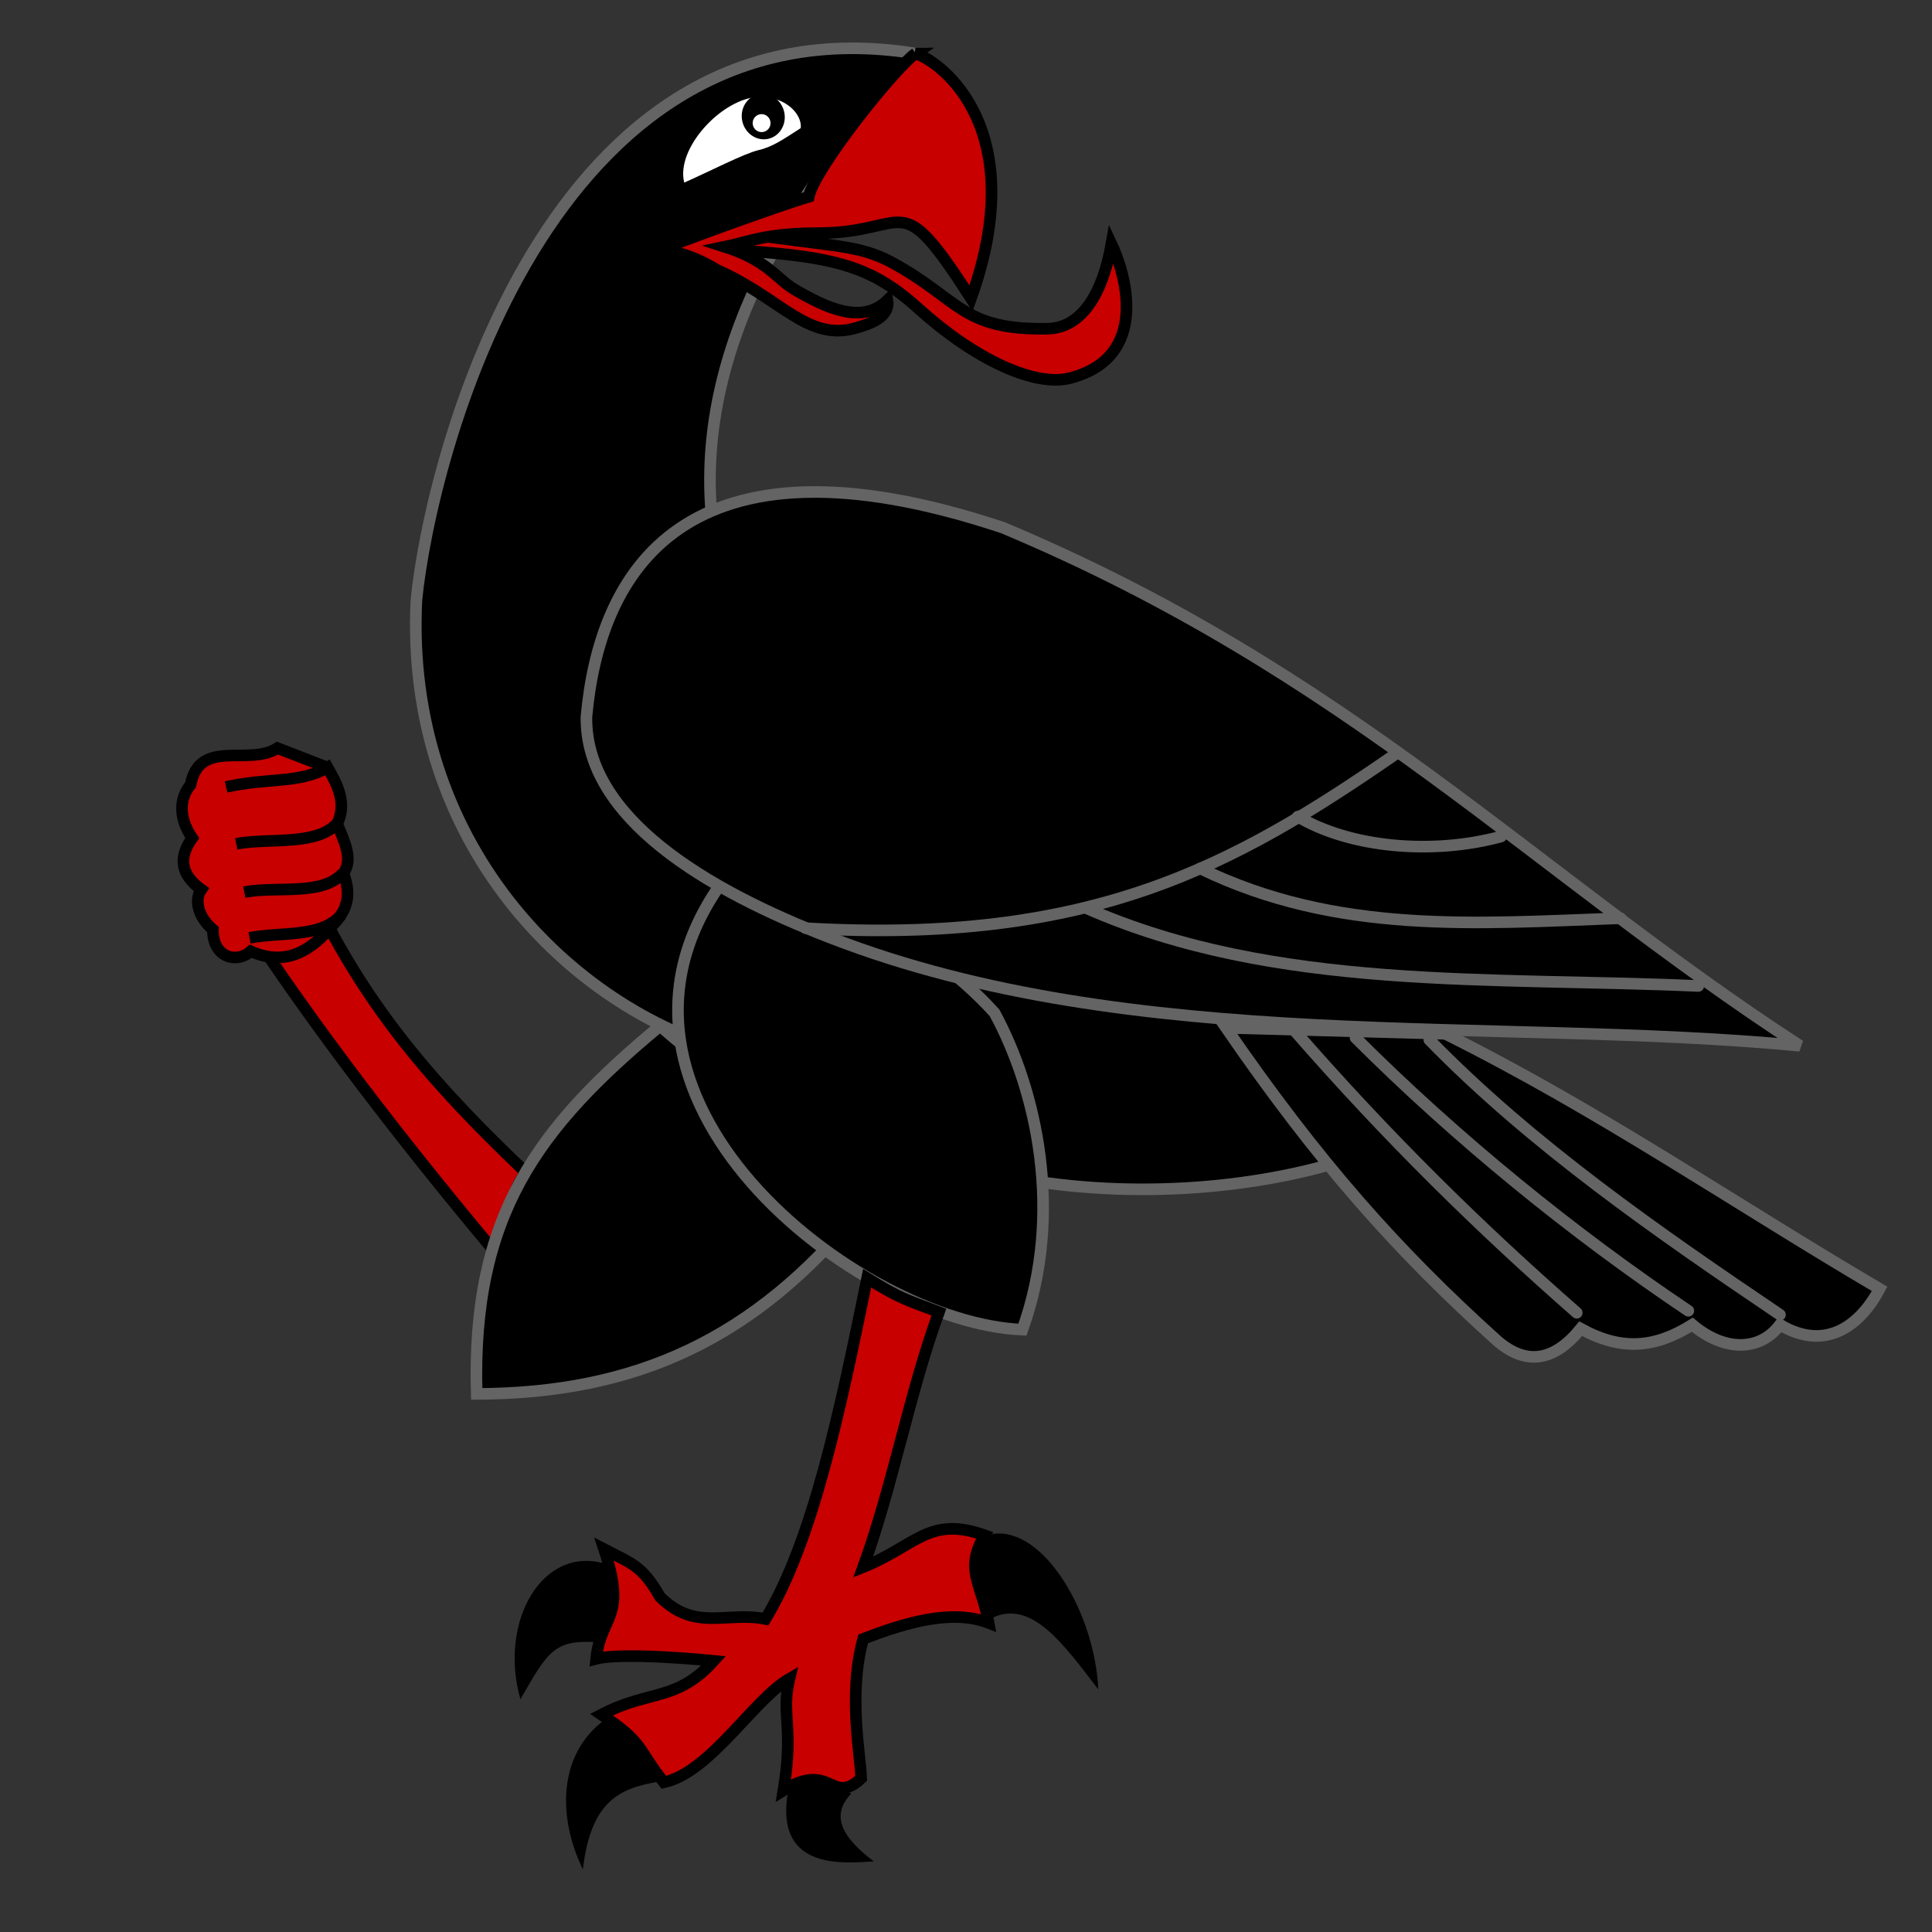 <?xml version="1.0" encoding="UTF-8" standalone="no"?>
<!-- Created with Inkscape (http://www.inkscape.org/) -->

<svg
   xmlns:dc="http://purl.org/dc/elements/1.1/"
   xmlns:cc="http://creativecommons.org/ns#"
   xmlns:rdf="http://www.w3.org/1999/02/22-rdf-syntax-ns#"
   xmlns:svg="http://www.w3.org/2000/svg"
   xmlns="http://www.w3.org/2000/svg"
   xmlns:sodipodi="http://sodipodi.sourceforge.net/DTD/sodipodi-0.dtd"
   xmlns:inkscape="http://www.inkscape.org/namespaces/inkscape"
   id="svg5885"
   version="1.1"
   inkscape:version="0.48.5 r10040"
   width="500"
   height="500"
   sodipodi:docname="aigle noir.svg">
  <rect width="100%" height="100%" fill="#333333" stroke="none"/>
  <defs
     id="defs5889" />
  <sodipodi:namedview
     pagecolor="#ffffff"
     bordercolor="#666666"
     borderopacity="1"
     objecttolerance="10"
     gridtolerance="10"
     guidetolerance="10"
     inkscape:pageopacity="0"
     inkscape:pageshadow="2"
     inkscape:window-width="1600"
     inkscape:window-height="847"
     id="namedview5887"
     showgrid="false"
     inkscape:zoom="1"
     inkscape:cx="304"
     inkscape:cy="232.21116"
     inkscape:window-x="-8"
     inkscape:window-y="-8"
     inkscape:window-maximized="1"
     inkscape:current-layer="layer18" />
  <g
     inkscape:groupmode="layer"
     id="layer18"
     inkscape:label="Corps"
     style="display:inline"
     transform="translate(0,339)">
    <path
       style="fill:#000000;stroke:#646464;stroke-width:3;stroke-linecap:butt;stroke-linejoin:miter;stroke-miterlimit:4;stroke-opacity:1;stroke-dasharray:none"
       d="m 225.854,-110.645 c 13.866,25.555 41.483,46.984 39.879,77.008 29.909,5.042 64.288,2.177 90.415,-7.907 -21.429,-25.555 -42.858,-51.109 -64.288,-76.664 -22.002,2.521 -44.004,5.042 -66.007,7.563 z"
       id="path6456"
       inkscape:connector-curvature="0"
       sodipodi:nodetypes="ccccc" />
  </g>
  <g
     inkscape:groupmode="layer"
     id="layer16"
     inkscape:label="Queue"
     style="display:inline"
     transform="translate(0,339)">
    <path
       style="fill:#000000;stroke:#646464;stroke-width:3;stroke-linecap:butt;stroke-linejoin:miter;stroke-miterlimit:4;stroke-opacity:1;stroke-dasharray:none"
       d="m 317.301,-73 c 23.893,34.722 44.176,57.584 70.132,80.961 7.735,6.704 14.955,5.157 21.658,-3.094 10.657,5.844 19.252,4.985 28.878,-1.031 8.595,7.219 17.705,6.704 22.69,0 11.173,6.704 20.283,1.031 25.784,-9.282 C 448.971,-27.449 414.077,-51.514 374.026,-71.453 c -18.908,-0.516 -37.816,-1.031 -56.724,-1.547 z"
       id="path6426"
       inkscape:connector-curvature="0"
       sodipodi:nodetypes="cccccccc" />
    <path
       style="fill:none;stroke:#646464;stroke-width:3;stroke-linecap:round;stroke-linejoin:miter;stroke-miterlimit:4;stroke-opacity:1;stroke-dasharray:none"
       d="m 334.834,-72.485 c 24.409,28.018 48.302,51.396 73.226,73.226"
       id="path6428"
       inkscape:connector-curvature="0"
       sodipodi:nodetypes="cc" />
    <path
       style="fill:none;stroke:#646464;stroke-width:3;stroke-linecap:round;stroke-linejoin:miter;stroke-miterlimit:4;stroke-opacity:1;stroke-dasharray:none"
       d="m 350.82,-70.422 c 26.128,26.128 56.381,50.708 86.118,70.648"
       id="path6430"
       inkscape:connector-curvature="0"
       sodipodi:nodetypes="cc" />
    <path
       style="fill:none;stroke:#646464;stroke-width:3;stroke-linecap:round;stroke-linejoin:miter;stroke-miterlimit:4;stroke-opacity:1;stroke-dasharray:none"
       d="m 369.9,-69.906 c 26.643,27.331 59.475,50.021 90.759,71.163"
       id="path6432"
       inkscape:connector-curvature="0"
       sodipodi:nodetypes="cc" />
  </g>
  <g
     inkscape:groupmode="layer"
     id="layer1"
     inkscape:label="Cou"
     transform="translate(0,339)">
    <path
       style="fill:#000000;stroke:#646464;stroke-width:3;stroke-linecap:butt;stroke-linejoin:miter;stroke-miterlimit:4;stroke-opacity:1;stroke-dasharray:none"
       d="m 236.856,-325.166 c -95.4,-15.298 -125.481,105.198 -129.091,141.467 -3.094,62.741 39.535,105.542 81.821,117.059 16.33,-30.769 7.219,-56.037 23.549,-86.806 -9.626,-17.017 -19.252,-34.035 -28.878,-51.052 -4.813,-47.442 24.752,-88.353 52.599,-120.668 z"
       id="path27869"
       inkscape:connector-curvature="0"
       sodipodi:nodetypes="cccccc" />
  </g>
  <g
     inkscape:groupmode="layer"
     id="layer19"
     inkscape:label="Patte droite"
     style="display:inline"
     transform="translate(0,339)">
    <path
       style="fill:#c80000;stroke:#000000;stroke-width:3;stroke-linecap:butt;stroke-linejoin:miter;stroke-miterlimit:4;stroke-opacity:1;stroke-dasharray:none;fill-opacity:1"
       d="M 136.063,-35.577 C 107.758,-62.606 89.767,-84.384 74.259,-122.319 c -5.042,7.334 -6.771,12.902 -11.813,20.236 19.137,29.336 41.822,58.547 64.569,85.821 3.896,-5.157 5.151,-14.157 9.048,-19.314 z"
       id="path27800"
       inkscape:connector-curvature="0"
       sodipodi:nodetypes="ccccc" />
    <path
       style="fill:#000000;stroke:#646464;stroke-width:3;stroke-linecap:butt;stroke-linejoin:miter;stroke-miterlimit:4;stroke-opacity:1;stroke-dasharray:none;display:inline"
       d="m 170.808,-73.486 c 39.482,34.674 56.068,23.141 51.911,47.442 -27.274,33.462 -57.985,47.671 -99.354,47.786 -1.375,-46.182 15.814,-68.986 47.442,-95.228 z"
       id="path6459"
       inkscape:connector-curvature="0"
       sodipodi:nodetypes="cccc" />
    <g
       style="fill:#000000;stroke:#646464;stroke-opacity:1;display:inline"
       id="g27802"
       transform="matrix(4.308,-1.585,1.585,4.308,-167.443,-473.741)">
      <path
         style="fill:#c80000;fill-opacity:1;fill-rule:evenodd;stroke:#000000;stroke-width:0.654;stroke-linecap:butt;stroke-linejoin:miter;stroke-miterlimit:4;stroke-opacity:1;stroke-dasharray:none"
         id="path4908"
         d="m 26.489,87.128 c 0.157,0.989 0.388,2.213 -0.586,3.17 0.015,1.002 0.196,2.157 -0.63,2.737 -0.013,0.967 -0.219,1.886 -1.55,2.52 -1.66,0.96 -3.319,1.31 -4.875,-0.197 -1.01,0.396 -2.138,-0.425 -1.58,-1.882 -0.556,-0.989 -0.402,-1.957 0.166,-2.351 -0.537,-0.796 -0.93,-1.917 0.522,-2.895 -0.384,-1.503 0.237,-2.452 0.943,-2.849 1.407,-2.322 3.431,0.168 5.315,-0.254 l 2.274,2.001 z"
         inkscape:connector-curvature="0" />
      <path
         style="fill:none;stroke:#000000;stroke-width:0.654;stroke-linecap:butt;stroke-linejoin:miter;stroke-miterlimit:4;stroke-opacity:1;stroke-dasharray:none"
         id="path4910"
         d="M 25.243,93.016 C 23.686,93.845 21.519,92.407 19.657,92.103"
         inkscape:connector-curvature="0" />
      <path
         style="fill:none;stroke:#000000;stroke-width:0.654;stroke-linecap:butt;stroke-linejoin:miter;stroke-miterlimit:4;stroke-opacity:1;stroke-dasharray:none"
         id="path4912"
         d="m 25.928,90.262 c -1.557,0.829 -3.895,-0.567 -5.757,-0.872"
         inkscape:connector-curvature="0" />
      <path
         style="fill:none;stroke:#000000;stroke-width:0.654;stroke-linecap:butt;stroke-linejoin:miter;stroke-miterlimit:4;stroke-opacity:1;stroke-dasharray:none"
         id="path4914"
         d="M 24.356,95.197 C 22.799,96.026 20.906,94.93 19.044,94.626"
         inkscape:connector-curvature="0" />
      <path
         style="fill:none;stroke:#000000;stroke-width:0.654;stroke-linecap:butt;stroke-linejoin:miter;stroke-miterlimit:4;stroke-opacity:1;stroke-dasharray:none"
         id="path4916"
         d="M 26.502,87.122 C 24.711,87.46 23.118,86.49 20.74,86.184"
         inkscape:connector-curvature="0" />
    </g>
  </g>
  <g
     inkscape:groupmode="layer"
     id="layer17"
     inkscape:label="Patte gauche"
     style="display:inline"
     transform="translate(0,339)">
    <path
       style="fill:#000000;stroke:#646464;stroke-width:3;stroke-linecap:butt;stroke-linejoin:miter;stroke-miterlimit:4;stroke-opacity:1;stroke-dasharray:none"
       d="m 187.772,-111.941 c 24.752,2.922 51.568,15.127 69.616,35.066 10.829,19.94 18.049,51.74 7.219,81.993 C 222.323,3.399 145.487,-55.56 187.772,-111.941 z"
       id="path6443"
       inkscape:connector-curvature="0"
       sodipodi:nodetypes="cccc" />
    <path
       style="fill:#c80000;stroke:#000000;stroke-width:3;stroke-linecap:butt;stroke-linejoin:miter;stroke-miterlimit:4;stroke-opacity:1;stroke-dasharray:none;fill-opacity:1"
       d="m 224.417,-8.196 c -7.048,34.55 -14.095,68.069 -26.3,88.181 -10.106,-1.999 -18.185,3.347 -27.302,-5.719 -4.712,-8.146 -7.106,-8.497 -14.468,-12.33 6.016,18.221 -0.859,16.845 -2.063,28.362 7.094,-1.839 30.425,0.516 30.425,0.516 -9.626,10.657 -16.502,7.391 -29.05,13.923 11.345,7.563 9.11,8.767 16.158,17.533 12.029,-2.649 23.173,-21.426 32.488,-26.815 -2.235,9.454 1.203,12.204 -1.547,28.878 12.376,-7.735 12.376,4.125 20.111,-3.094 -0.172,-6.188 -3.438,-21.658 0.516,-36.097 10.314,-3.954 22.69,-7.907 32.488,-4.125 -1.891,-10.485 -6.36,-13.751 -1.031,-22.69 -14.425,-5.149 -17.874,2.787 -31.456,8.251 7.735,-21.315 11.861,-44.692 19.596,-66.007 -8.595,-3.266 -9.97,-3.438 -18.564,-8.767 z"
       id="path6445"
       inkscape:connector-curvature="0"
       sodipodi:nodetypes="ccccccccccccccccc" />
    <path
       style="fill:#000000;stroke:#000000;stroke-width:3;stroke-linecap:butt;stroke-linejoin:miter;stroke-miterlimit:4;stroke-opacity:0;stroke-dasharray:none"
       d="m 256.904,57.983 c 13.201,-1.934 26.445,20.468 27.331,40.223 -9.11,-11.861 -17.189,-23.205 -27.331,-18.564 -4.813,-6.876 -5.844,-16.158 0,-21.658 z"
       id="path6447"
       inkscape:connector-curvature="0"
       sodipodi:nodetypes="cccc" />
    <path
       style="fill:#000000;stroke:#000000;stroke-width:3;stroke-linecap:butt;stroke-linejoin:miter;stroke-miterlimit:4;stroke-opacity:0;stroke-dasharray:none"
       d="m 203.79,125.536 c 5.501,-5.959 11.001,-3.667 16.502,-0.344 -4.928,5.157 -3.323,10.657 5.844,17.533 -7.025,0.374 -25.344,2.718 -22.346,-17.189 z"
       id="path6449"
       inkscape:connector-curvature="0"
       sodipodi:nodetypes="cccc" />
    <path
       style="fill:#000000;stroke:#000000;stroke-width:3;stroke-linecap:butt;stroke-linejoin:miter;stroke-miterlimit:4;stroke-opacity:0;stroke-dasharray:none"
       d="m 170.442,122.099 c -2.865,-7.105 -7.105,-13.866 -13.751,-16.158 -12.262,8.824 -12.491,25.211 -5.844,38.848 2.063,-17.533 9.282,-20.971 19.596,-22.69 z"
       id="path6451"
       inkscape:connector-curvature="0"
       sodipodi:nodetypes="cccc" />
    <path
       style="fill:#000000;stroke:#000000;stroke-width:3;stroke-linecap:butt;stroke-linejoin:miter;stroke-miterlimit:4;stroke-opacity:0;stroke-dasharray:none"
       d="m 156.691,65.718 c -16.272,-4.928 -27.732,14.897 -22.002,35.066 7.219,-12.72 8.938,-15.47 19.939,-14.783 5.271,-6.074 4.011,-14.21 2.063,-20.283 z"
       id="path6453"
       inkscape:connector-curvature="0"
       sodipodi:nodetypes="cccc" />
  </g>
  <g
     inkscape:groupmode="layer"
     id="layer15"
     inkscape:label="Aile"
     style="display:inline"
     transform="translate(0,339)">
    <path
       style="fill:#000000;stroke:#646464;stroke-width:3;stroke-linecap:butt;stroke-linejoin:miter;stroke-miterlimit:4;stroke-opacity:1;stroke-dasharray:none"
       d="M 465.816,-68.359 C 397.059,-113.051 348.929,-164.963 259.545,-202.435 176.595,-230.059 155.085,-190.452 151.769,-153.446 c -0.344,25.956 30.769,44.692 63.428,57.24 78.383,30.253 171.205,20.283 250.619,27.847 z"
       id="path6423"
       inkscape:connector-curvature="0"
       sodipodi:nodetypes="ccccc" />
    <path
       style="fill:none;stroke:#646464;stroke-width:3;stroke-linecap:round;stroke-linejoin:miter;stroke-miterlimit:4;stroke-opacity:1;stroke-dasharray:none"
       d="m 208.493,-98.784 c 74.257,4.297 110.871,-16.158 153.156,-45.38"
       id="path6434"
       inkscape:connector-curvature="0"
       sodipodi:nodetypes="cc" />
    <path
       style="fill:none;stroke:#646464;stroke-width:3;stroke-linecap:round;stroke-linejoin:miter;stroke-miterlimit:4;stroke-opacity:1;stroke-dasharray:none"
       d="m 335.866,-127.662 c 13.579,8.079 34.894,9.97 52.599,5.157"
       id="path6436"
       inkscape:connector-curvature="0"
       sodipodi:nodetypes="cc" />
    <path
       style="fill:none;stroke:#646464;stroke-width:3;stroke-linecap:round;stroke-linejoin:miter;stroke-miterlimit:4;stroke-opacity:1;stroke-dasharray:none"
       d="m 310.597,-114.255 c 35.41,17.189 71.335,14.267 108.808,12.892"
       id="path6438"
       inkscape:connector-curvature="0"
       sodipodi:nodetypes="cc" />
    <path
       style="fill:none;stroke:#646464;stroke-width:3;stroke-linecap:round;stroke-linejoin:miter;stroke-miterlimit:4;stroke-opacity:1;stroke-dasharray:none"
       d="m 281.204,-103.941 c 48.817,21.487 104.854,17.705 158.313,20.111"
       id="path6440"
       inkscape:connector-curvature="0"
       sodipodi:nodetypes="cc" />
  </g>
  <g
     inkscape:groupmode="layer"
     id="layer2"
     inkscape:label="Bec et détails"
     transform="translate(0,339)">
    <path
       inkscape:connector-curvature="0"
       id="path24"
       style="fill:#ffffff;stroke:none;display:inline"
       d="m 196.318,-300.148 c -3.69,0.839 -12.954,5.647 -19.237,8.399 -2.284,-8.876 9.846,-21.888 19.308,-22.169 6.701,-0.199 11.229,4.306 10.846,8.066 -4.175,2.678 -7.229,4.866 -10.917,5.704 z" />
    <path
       inkscape:connector-curvature="0"
       id="path26"
       style="stroke:none;display:inline"
       d="m 192.115,-307.593 c -0.722,-3.176 1.117,-6.3 4.108,-6.98 2.99,-0.68 6,1.343 6.722,4.518 0.721,3.174 -1.117,6.3 -4.108,6.98 -2.99,0.68 -6,-1.345 -6.722,-4.518 0,0 0,0 0,0 z" />
    <path
       inkscape:connector-curvature="0"
       id="path28"
       style="fill:#ffffff;stroke:none;display:inline"
       d="m 194.846,-306.624 c -0.285,-1.253 0.495,-2.499 1.74,-2.782 1.245,-0.283 2.487,0.504 2.771,1.756 0.285,1.254 -0.495,2.499 -1.74,2.782 -1.245,0.283 -2.486,-0.502 -2.771,-1.756 0,0 0,0 0,0 z" />
    <path
       inkscape:connector-curvature="0"
       id="path30"
       style="fill:#c80000;fill-opacity:1;stroke:#000000;stroke-width:3;stroke-miterlimit:4;stroke-opacity:1;stroke-dasharray:none;display:inline"
       d="m 190.863,-278.865 c 24.101,3.73 31.148,2.985 40.048,7.833 17.548,9.562 17.904,17.481 40.154,17.106 8.975,-0.151 14.355,-9.272 16.579,-21.954 3.708,7.833 10.069,29.381 -10.752,34.74 -9.159,2.358 -24.739,-4.951 -39.202,-18.008 -13.275,-11.985 -23.096,-14.122 -58.322,-15.615" />
    <path
       inkscape:connector-curvature="0"
       id="path20"
       style="fill:#c80000;fill-opacity:1;stroke:#000000;stroke-width:3;stroke-miterlimit:4;stroke-opacity:1;stroke-dasharray:none;display:inline"
       d="m 236.942,-325.164 c -5.096,3.497 -26.099,29.581 -27.642,37.087 -7.63,2.251 -36.63,12.754 -39.081,14.086 4.313,-0.584 10.568,1.9 15.475,4.936 16.373,7.121 23.422,18.837 36.238,14.809 2.078,-0.654 8.517,-2.321 7.736,-7.024 -6.623,6.402 -15.854,1.897 -23.779,-2.658 -5.022,-2.886 -6.982,-7.595 -18.307,-11.202 6.045,-1.257 10.773,-3.537 24.053,-3.537 24.32,0 20.393,-12.936 39.664,16.878 15.518,-43.337 -7.179,-61.043 -14.359,-63.375 z" />
  </g>
</svg>
